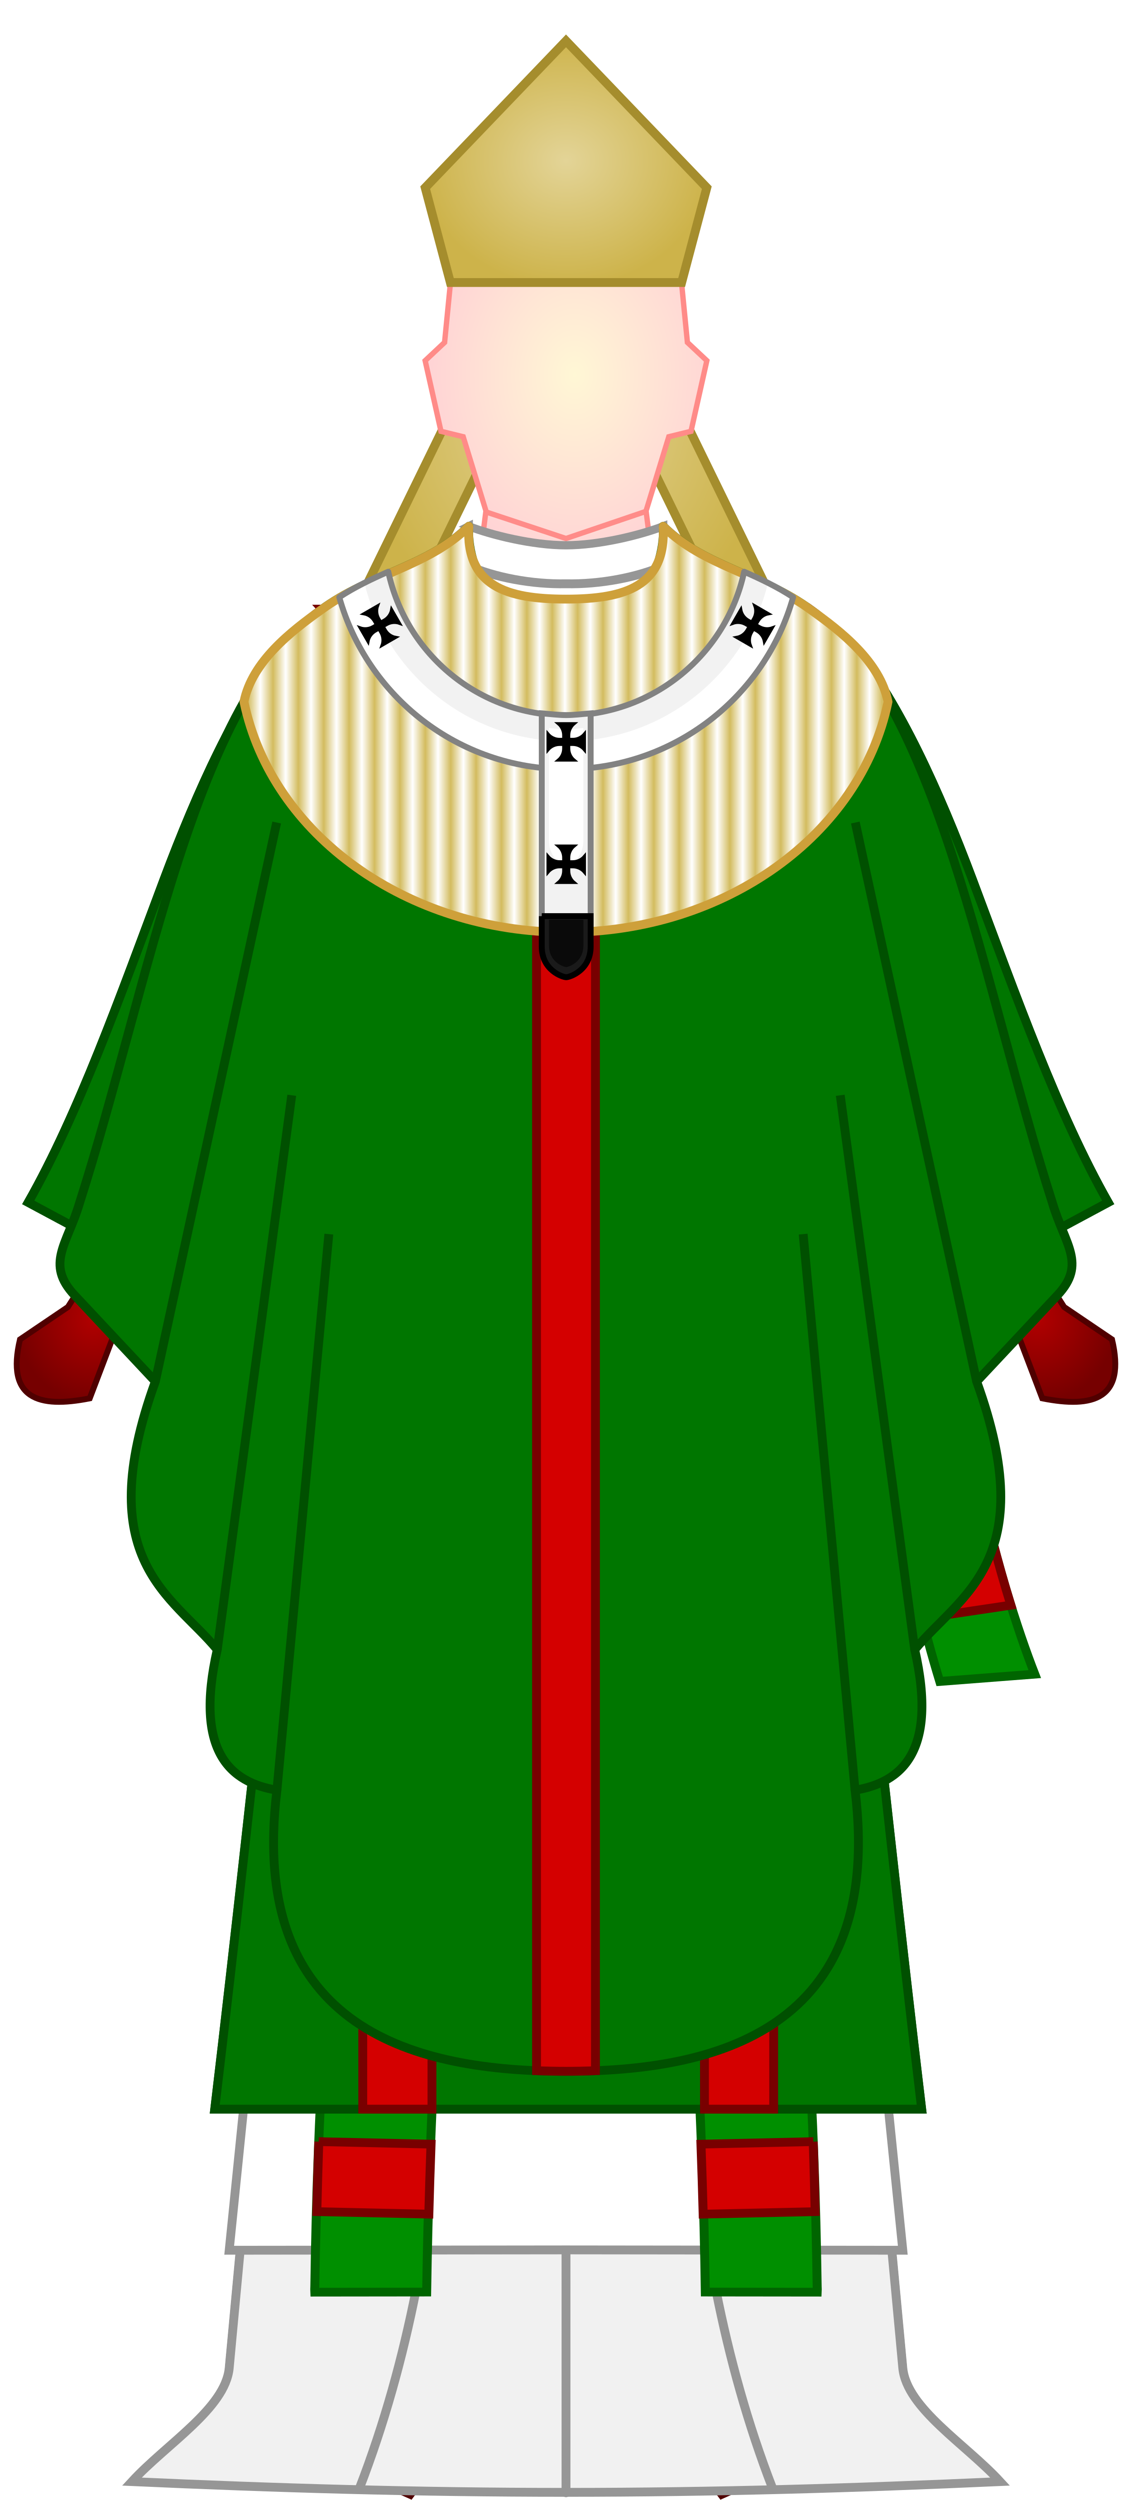 <?xml version="1.0" encoding="UTF-8" standalone="no"?>
<!-- Created with Inkscape (http://www.inkscape.org/) -->

<svg
   xmlns:dc="http://purl.org/dc/elements/1.1/"
   xmlns:cc="http://creativecommons.org/ns#"
   xmlns:rdf="http://www.w3.org/1999/02/22-rdf-syntax-ns#"
   xmlns:svg="http://www.w3.org/2000/svg"
   xmlns="http://www.w3.org/2000/svg"
   xmlns:xlink="http://www.w3.org/1999/xlink"
   xmlns:sodipodi="http://sodipodi.sourceforge.net/DTD/sodipodi-0.dtd"
   xmlns:inkscape="http://www.inkscape.org/namespaces/inkscape"
   version="1.0"
   width="384.156"
   height="848"
   id="svg2"
   inkscape:version="0.91 r13725"
   sodipodi:docname="pope.svg"
   inkscape:export-filename="/home/ltom/Bureaublad/pope.png"
   inkscape:export-xdpi="57"
   inkscape:export-ydpi="57">
  <sodipodi:namedview
     pagecolor="#ffffff"
     bordercolor="#666666"
     borderopacity="1"
     objecttolerance="10"
     gridtolerance="10"
     guidetolerance="10"
     inkscape:pageopacity="0"
     inkscape:pageshadow="2"
     inkscape:window-width="1920"
     inkscape:window-height="1031"
     id="namedview62"
     showgrid="false"
     inkscape:zoom="0.5"
     inkscape:cx="-421.05015"
     inkscape:cy="426.32475"
     inkscape:window-x="0"
     inkscape:window-y="0"
     inkscape:window-maximized="1"
     inkscape:current-layer="svg2"
     showguides="true"
     inkscape:guide-bbox="true"
     inkscape:object-nodes="true"
     inkscape:snap-intersection-paths="false"
     inkscape:snap-global="false"
     inkscape:snap-smooth-nodes="true">
    <sodipodi:guide
       position="192.078,1940"
       orientation="1,0"
       id="guide4156" />
    <sodipodi:guide
       position="-9.75,0"
       orientation="0,1"
       id="guide5661" />
  </sodipodi:namedview>
  <defs
     id="defs4">
    <pattern
       inkscape:collect="always"
       xlink:href="#Strips1_1"
       id="pattern5678"
       patternTransform="scale(4.308,4.308)" />
    <pattern
       inkscape:stockid="Stripes 1:1"
       id="Strips1_1"
       patternTransform="translate(0,0) scale(10,10)"
       height="1"
       width="2"
       patternUnits="userSpaceOnUse"
       inkscape:collect="always">
      <rect
         id="rect4963"
         height="2"
         width="1"
         y="-0.5"
         x="0"
         style="fill:#ffffff;stroke:none" />
    </pattern>
    <linearGradient
       id="linearGradient4231">
      <stop
         id="stop4233"
         style="stop-color:#b10000;stop-opacity:1"
         offset="0" />
      <stop
         id="stop4235"
         style="stop-color:#760000;stop-opacity:1"
         offset="1" />
    </linearGradient>
    <linearGradient
       inkscape:collect="always"
       id="linearGradient5679">
      <stop
         style="stop-color:#e3d497;stop-opacity:1"
         offset="0"
         id="stop5681" />
      <stop
         style="stop-color:#cdb34a;stop-opacity:1"
         offset="1"
         id="stop5683" />
    </linearGradient>
    <linearGradient
       id="linearGradient3351-9">
      <stop
         id="stop3353-4"
         style="stop-color:#fff7d5;stop-opacity:1"
         offset="0" />
      <stop
         id="stop3355-8"
         style="stop-color:#ffd2d5;stop-opacity:1"
         offset="1" />
    </linearGradient>
    <radialGradient
       inkscape:collect="always"
       xlink:href="#linearGradient4231"
       id="radialGradient4197"
       gradientUnits="userSpaceOnUse"
       gradientTransform="matrix(0.907,0,0,2.343,-205.901,-1356.957)"
       cx="376.25"
       cy="915.362"
       fx="376.25"
       fy="915.362"
       r="25.667" />
    <radialGradient
       inkscape:collect="always"
       xlink:href="#linearGradient3351-9"
       id="radialGradient4199"
       gradientUnits="userSpaceOnUse"
       gradientTransform="matrix(-0.901,5.5068255e-8,7.236751e-8,1.161,596.998,-68.701)"
       cx="446.153"
       cy="168.723"
       fx="446.153"
       fy="168.723"
       r="57.086" />
    <radialGradient
       inkscape:collect="always"
       xlink:href="#linearGradient4231"
       id="radialGradient4201"
       gradientUnits="userSpaceOnUse"
       gradientTransform="matrix(-0.907,0,0,2.343,590.057,-1356.957)"
       cx="376.25"
       cy="915.362"
       fx="376.25"
       fy="915.362"
       r="25.667" />
    <radialGradient
       inkscape:collect="always"
       xlink:href="#linearGradient4231"
       id="radialGradient4203"
       gradientUnits="userSpaceOnUse"
       gradientTransform="matrix(0.907,0,0,0.977,-213.619,-65.925)"
       cx="270.673"
       cy="525.281"
       fx="270.673"
       fy="525.281"
       r="29.327" />
    <radialGradient
       inkscape:collect="always"
       xlink:href="#linearGradient4231"
       id="radialGradient4205"
       gradientUnits="userSpaceOnUse"
       gradientTransform="matrix(-0.907,0,0,0.977,597.776,-65.925)"
       cx="270.673"
       cy="525.281"
       fx="270.673"
       fy="525.281"
       r="29.327" />
    <radialGradient
       inkscape:collect="always"
       xlink:href="#linearGradient5679"
       id="radialGradient5685"
       cx="192.078"
       cy="54.51"
       fx="192.078"
       fy="54.51"
       r="49.48"
       gradientTransform="matrix(1,0,0,0.866,0,7.295)"
       gradientUnits="userSpaceOnUse" />
    <radialGradient
       inkscape:collect="always"
       xlink:href="#linearGradient5679"
       id="radialGradient5708"
       cx="192.078"
       cy="138.135"
       fx="192.078"
       fy="138.135"
       r="69.595"
       gradientTransform="matrix(1,0,0,1.175,0,-24.176)"
       gradientUnits="userSpaceOnUse" />
    <radialGradient
       inkscape:collect="always"
       xlink:href="#linearGradient5679"
       id="radialGradient5813"
       cx="163.482"
       cy="-94.658"
       fx="163.482"
       fy="-94.658"
       r="10.156"
       gradientTransform="matrix(1,0,0,1.436,0,41.231)"
       gradientUnits="userSpaceOnUse" />
    <radialGradient
       inkscape:collect="always"
       xlink:href="#linearGradient5679"
       id="radialGradient5815"
       gradientUnits="userSpaceOnUse"
       gradientTransform="matrix(1,0,0,1.436,0,41.553)"
       cx="163.482"
       cy="-94.658"
       fx="163.482"
       fy="-94.658"
       r="10.156" />
  </defs>
  <path
     style="fill:url(#radialGradient4197);fill-opacity:1;fill-rule:evenodd;stroke:#500000;stroke-width:1.805px;stroke-linecap:butt;stroke-linejoin:miter;stroke-opacity:1"
     id="path4169"
     d="m 157.628,729.207 -1.749,95.622 -16.494,22.022 -20.399,-9.085 -6.09,-16.895 12.495,-40.084 0.25,-52.406"
     inkscape:connector-curvature="0"
     inkscape:export-filename="/home/ltom/Bureaublad/test.png"
     inkscape:export-xdpi="57.148052"
     inkscape:export-ydpi="57.148052" />
  <path
     id="path4269-5"
     d="m 134.235,217.161 c -0.101,-0.136 -0.203,-0.266 -0.303,-0.404 -3.55,-4.715 -6.823,-10.631 -9.868,-17.535 l 62.616,-128.258 5.398,-11.283 5.398,11.283 62.616,128.258 c -3.045,6.904 -6.318,12.819 -9.868,17.535 -0.101,0.138 -0.202,0.267 -0.303,0.404 l -54.321,-111.265 -3.522,-7.225 -3.522,7.225 -54.321,111.265 z"
     style="opacity:1;fill:url(#radialGradient5708);fill-rule:evenodd;stroke:#a58d2d;stroke-width:3;stroke-linecap:butt;stroke-linejoin:miter;stroke-miterlimit:4;stroke-dasharray:none;stroke-opacity:1;fill-opacity:1"
     inkscape:connector-curvature="0" />
  <path
     style="fill:url(#radialGradient4199);fill-opacity:1;fill-rule:evenodd;stroke:#ff8b88;stroke-width:1.82px;stroke-linecap:butt;stroke-linejoin:miter;stroke-opacity:1"
     id="path4171"
     d="m 177.031,62.843 -22.781,19.031 -3.375,34.281 -6.594,6.188 5.375,23.969 7.531,1.844 7.719,25.156 -2.438,19.219 29.594,0.656 29.625,-0.656 -2.438,-19.219 7.719,-25.156 7.531,-1.844 5.375,-23.969 -6.594,-6.188 -3.375,-34.281 -22.781,-19.031 -15.062,0.094 -15.031,-0.094 z"
     inkscape:connector-curvature="0"
     inkscape:export-filename="/home/ltom/Bureaublad/test.png"
     inkscape:export-xdpi="57.148052"
     inkscape:export-ydpi="57.148052" />
  <path
     style="fill:url(#radialGradient4201);fill-opacity:1;fill-rule:evenodd;stroke:#500000;stroke-width:1.805px;stroke-linecap:butt;stroke-linejoin:miter;stroke-opacity:1"
     id="path4173"
     d="m 226.528,729.207 1.749,95.622 16.494,22.022 20.399,-9.085 6.09,-16.895 -12.495,-40.084 -0.25,-52.406"
     inkscape:connector-curvature="0"
     inkscape:export-filename="/home/ltom/Bureaublad/test.png"
     inkscape:export-xdpi="57.148052"
     inkscape:export-ydpi="57.148052" />
  <path
     style="fill:#191919;fill-opacity:1;fill-rule:evenodd;stroke:#000000;stroke-width:2.819;stroke-linecap:butt;stroke-linejoin:miter;stroke-miterlimit:4;stroke-dasharray:none;stroke-opacity:1"
     id="path4175"
     d="m 122.781,319.906 -45,483.438 114.281,-0.125 114.312,0.125 -45,-483.438 -69.312,0.844 -69.281,-0.844 z"
     inkscape:connector-curvature="0"
     inkscape:export-filename="/home/ltom/Bureaublad/test.png"
     inkscape:export-xdpi="57.148052"
     inkscape:export-ydpi="57.148052" />
  <path
     style="fill:url(#radialGradient4203);fill-opacity:1;fill-rule:evenodd;stroke:#500000;stroke-width:2;stroke-linecap:butt;stroke-linejoin:miter;stroke-miterlimit:4;stroke-dasharray:none;stroke-opacity:1"
     id="path4177"
     d="M 38.455,419.128 23.041,443.369 6.784,454.373 c -4.769,20.158 6.306,23.421 23.666,19.982 L 39.916,449.49 57.95,429.902 38.455,419.128 Z"
     inkscape:connector-curvature="0"
     inkscape:export-filename="/home/ltom/Bureaublad/test.png"
     inkscape:export-xdpi="57.148052"
     inkscape:export-ydpi="57.148052" />
  <path
     style="fill:url(#radialGradient4205);fill-opacity:1;fill-rule:evenodd;stroke:#500000;stroke-width:2;stroke-linecap:butt;stroke-linejoin:miter;stroke-miterlimit:4;stroke-dasharray:none;stroke-opacity:1"
     id="path4179"
     d="m 345.701,419.128 15.415,24.24 16.257,11.005 c 4.769,20.158 -6.306,23.421 -23.666,19.982 l -9.466,-24.866 -18.034,-19.588 19.495,-10.773 z"
     inkscape:connector-curvature="0"
     inkscape:export-filename="/home/ltom/Bureaublad/test.png"
     inkscape:export-xdpi="57.148052"
     inkscape:export-ydpi="57.148052" />
  <g
     id="falda">
    <path
       id="path4256"
       d="m 158.75,191.844 c -27.017,8.223 -55.302,13.375 -72.094,39.875 L 22.875,430.562 54.518,462.369 C 54.654,458.308 55.745,454.094 58,450.188 76.746,413.992 108.25,324.641 121.953,328.809 L 77.781,803.344 c -1.379,13.693 -21.305,25.715 -33.029,38.477 48.713,2.2 96.99,3.648 147.326,3.648 50.336,0 98.613,-1.449 147.326,-3.648 -11.724,-12.762 -31.65,-24.784 -33.029,-38.477 L 262.203,328.809 c 13.703,-4.167 45.207,85.184 63.953,121.379 2.255,3.906 3.346,8.121 3.482,12.182 L 361.281,430.562 297.5,231.719 c -16.792,-26.5 -45.076,-31.652 -72.094,-39.875 -9.184,4.065 -21.84,6.419 -33.328,6.188 -11.488,0.232 -24.144,-2.123 -33.328,-6.188 z"
       style="fill:#f1f1f1;fill-opacity:1;fill-rule:evenodd;stroke:#969696;stroke-width:3;stroke-linecap:butt;stroke-linejoin:miter;stroke-miterlimit:4;stroke-dasharray:none;stroke-opacity:1"
       inkscape:connector-curvature="0" />
    <path
       sodipodi:nodetypes="cc"
       inkscape:connector-curvature="0"
       id="path4258"
       d="M 121.976,844.111 C 155.855,756.527 153.029,660.572 155.21,568.693"
       style="fill:none;fill-rule:evenodd;stroke:#969696;stroke-width:3;stroke-linecap:round;stroke-linejoin:miter;stroke-miterlimit:4;stroke-dasharray:none;stroke-opacity:1" />
    <path
       style="fill:none;fill-rule:evenodd;stroke:#969696;stroke-width:3;stroke-linecap:round;stroke-linejoin:miter;stroke-miterlimit:4;stroke-dasharray:none;stroke-opacity:1"
       d="M 262.18,844.111 C 228.301,756.527 231.127,660.572 228.946,568.693"
       id="path4267"
       inkscape:connector-curvature="0"
       sodipodi:nodetypes="cc" />
    <path
       inkscape:connector-curvature="0"
       id="path4270"
       d="m 192.078,845.614 0,-264.193"
       style="fill:#969696;fill-opacity:1;fill-rule:evenodd;stroke:#969696;stroke-width:3;stroke-linecap:round;stroke-linejoin:miter;stroke-miterlimit:4;stroke-dasharray:none;stroke-opacity:1" />
  </g>
  <g
     id="g4296">
    <path
       inkscape:export-ydpi="57.148052"
       inkscape:export-xdpi="57.148052"
       inkscape:export-filename="/home/ltom/Bureaublad/test.png"
       style="color:#000000;font-style:normal;font-variant:normal;font-weight:normal;font-stretch:normal;font-size:medium;line-height:normal;font-family:sans-serif;text-indent:0;text-align:start;text-decoration:none;text-decoration-line:none;text-decoration-style:solid;text-decoration-color:#000000;letter-spacing:normal;word-spacing:normal;text-transform:none;direction:ltr;block-progression:tb;writing-mode:lr-tb;baseline-shift:baseline;text-anchor:start;white-space:normal;clip-rule:nonzero;display:inline;overflow:visible;visibility:visible;opacity:1;isolation:auto;mix-blend-mode:normal;color-interpolation:sRGB;color-interpolation-filters:linearRGB;solid-color:#000000;solid-opacity:1;fill:#008f00;fill-opacity:1;fill-rule:evenodd;stroke:#006500;stroke-width:3;stroke-linecap:round;stroke-linejoin:miter;stroke-miterlimit:4;stroke-dasharray:none;stroke-dashoffset:0;stroke-opacity:1;color-rendering:auto;image-rendering:auto;shape-rendering:auto;text-rendering:auto;enable-background:accumulate"
       d="m 324.47,385.48 c -8.224,77.447 15.679,154.196 26.691,182.422 l -32.259,2.486 C 297.482,500.164 292.773,419.862 300.79,355.133 Z"
       id="path4227"
       inkscape:connector-curvature="0"
       sodipodi:nodetypes="ccccc" />
    <path
       inkscape:connector-curvature="0"
       id="rect4198-3"
       d="m 336.539,521.466 -28.805,4.297 c 1.564,7.809 3.305,15.563 5.234,23.232 l 30.086,-4.486 c -2.144,-6.881 -4.362,-14.612 -6.516,-23.043 z"
       style="opacity:1;fill:#d40000;fill-opacity:1;stroke:#780000;stroke-width:3;stroke-linecap:round;stroke-linejoin:miter;stroke-miterlimit:4;stroke-dasharray:none;stroke-opacity:1" />
  </g>
  <path
     style="fill:#191919;fill-opacity:1;fill-rule:evenodd;stroke:#000000;stroke-width:2.707;stroke-linecap:butt;stroke-linejoin:miter;stroke-miterlimit:4;stroke-dasharray:none;stroke-opacity:1"
     id="path4181"
     d="m 260.781,329.624 c 12.82,-11.551 45.949,83.054 65.375,120.562 l 35.125,-19.625 L 297.5,231.718 c -16.792,-26.5 -45.076,-31.652 -72.094,-39.875 -9.184,4.065 -21.855,6.419 -33.344,6.187 -11.488,0.232 -24.128,-2.123 -33.312,-6.187 -27.017,8.223 -55.302,13.374 -72.094,39.875 l -63.781,198.844 35.125,19.625 C 77.426,412.679 110.555,318.074 123.375,329.624"
     inkscape:connector-curvature="0"
     inkscape:export-filename="/home/ltom/Bureaublad/test.png"
     inkscape:export-xdpi="57.148052"
     inkscape:export-ydpi="57.148052" />
  <path
     style="fill:none;stroke:#ff8c89;stroke-width:1.805px;stroke-linecap:butt;stroke-linejoin:miter;stroke-opacity:1"
     id="path4183"
     d="m 164.894,173.652 27.184,9.023 27.1,-9.2"
     inkscape:connector-curvature="0"
     inkscape:export-filename="/home/ltom/Bureaublad/test.png"
     inkscape:export-xdpi="57.148052"
     inkscape:export-ydpi="57.148052" />
  <path
     id="path4193"
     d="m 159.094,178.533 0,13.096 c -3.813,0.879 -7.47,2.385 -10.9,4.809 -2.486,1.756 -2.172,10.518 -4.238,13.498 -12.169,17.55 17.857,49.198 -21.689,118.984 0.384,0.161 0.755,0.386 1.109,0.705 l 11.104,0 L 311.268,274.642 297.5,231.718 c -16.792,-26.5 -45.076,-31.652 -72.094,-39.875 -0.112,0.049 -0.231,0.096 -0.344,0.145 l 0,-13.455 c -7.811,3.018 -21.734,6.438 -33,6.438 -11.266,0 -25.158,-3.42 -32.969,-6.438 z"
     style="fill:#ffffff;fill-opacity:1;stroke:#969696;stroke-width:2.8;stroke-linecap:butt;stroke-linejoin:miter;stroke-miterlimit:4;stroke-dasharray:none;stroke-opacity:1"
     inkscape:connector-curvature="0"
     inkscape:export-filename="/home/ltom/Bureaublad/test.png"
     inkscape:export-xdpi="57.148052"
     inkscape:export-ydpi="57.148052" />
  <path
     sodipodi:nodetypes="cccccccc"
     inkscape:connector-curvature="0"
     style="fill:#ffffff;fill-rule:evenodd;stroke:#969696;stroke-width:2.8;stroke-linecap:butt;stroke-linejoin:miter;stroke-miterlimit:4;stroke-dasharray:none;stroke-opacity:1"
     d="m 158.75,191.843 c 1.278,0.566 2.629,1.095 4.029,1.592 49.732,23.195 74.027,79.859 99.111,135.484 -0.384,0.161 -0.755,0.386 -1.109,0.705 l -11.104,0 -176.789,-54.982 13.768,-42.924 c 16.792,-26.5 45.076,-31.652 72.094,-39.875 z"
     id="path4195"
     inkscape:export-filename="/home/ltom/Bureaublad/test.png"
     inkscape:export-xdpi="57.148052"
     inkscape:export-ydpi="57.148052" />
  <path
     style="fill:#ffffff;fill-opacity:1;fill-rule:evenodd;stroke:#969696;stroke-width:3;stroke-linecap:butt;stroke-linejoin:miter;stroke-miterlimit:4;stroke-dasharray:none;stroke-opacity:1"
     d="m 158.75,191.843 c -27.017,8.223 -55.302,13.375 -72.094,39.875 L 22.875,430.562 58,450.187 c 18.746,-36.195 50.25,-125.546 63.953,-121.379 l -44.172,434.535 114.281,-0.125 114.312,0.125 -44.172,-434.535 c 13.703,-4.167 45.207,85.184 63.953,121.379 l 35.125,-19.625 L 297.5,231.718 c -16.792,-26.5 -45.076,-31.652 -72.094,-39.875 -9.184,4.065 -21.855,6.419 -33.344,6.188 -11.488,0.232 -24.128,-2.123 -33.312,-6.188 z"
     id="path3464"
     inkscape:connector-curvature="0"
     inkscape:export-filename="/home/ltom/Bureaublad/test.png"
     inkscape:export-xdpi="57.148052"
     inkscape:export-ydpi="57.148052"
     sodipodi:nodetypes="ccccccccccccccc" />
  <g
     transform="matrix(-0.791,0.111,0.121,0.726,450.907,117.754)"
     id="subcinctorium"
     style="stroke-width:3.914;stroke-miterlimit:4;stroke-dasharray:none">
    <path
       inkscape:export-ydpi="57.148052"
       inkscape:export-xdpi="57.148052"
       inkscape:export-filename="/home/ltom/Bureaublad/test.png"
       style="color:#000000;font-style:normal;font-variant:normal;font-weight:normal;font-stretch:normal;font-size:medium;line-height:normal;font-family:sans-serif;text-indent:0;text-align:start;text-decoration:none;text-decoration-line:none;text-decoration-style:solid;text-decoration-color:#000000;letter-spacing:normal;word-spacing:normal;text-transform:none;direction:ltr;block-progression:tb;writing-mode:lr-tb;baseline-shift:baseline;text-anchor:start;white-space:normal;clip-rule:nonzero;display:inline;overflow:visible;visibility:visible;opacity:1;isolation:auto;mix-blend-mode:normal;color-interpolation:sRGB;color-interpolation-filters:linearRGB;solid-color:#000000;solid-opacity:1;fill:#008f00;fill-opacity:1;fill-rule:evenodd;stroke:#006500;stroke-width:3.914;stroke-linecap:round;stroke-linejoin:miter;stroke-miterlimit:4;stroke-dasharray:none;stroke-dashoffset:0;stroke-opacity:1;color-rendering:auto;image-rendering:auto;shape-rendering:auto;text-rendering:auto;enable-background:accumulate"
       d="m 324.47,385.48 c -8.224,77.447 15.679,154.196 26.691,182.422 l -32.259,2.486 C 300.658,510.578 294.537,443.458 298.076,384.875 c 10.719,-1.398 16.211,0.729 26.393,0.605 z"
       id="path4227-6"
       inkscape:connector-curvature="0"
       sodipodi:nodetypes="ccccc" />
    <path
       inkscape:connector-curvature="0"
       id="rect4198-3-2"
       d="m 336.539,521.466 -28.805,4.297 c 1.564,7.809 3.305,15.563 5.234,23.232 l 30.086,-4.486 c -2.144,-6.881 -4.362,-14.612 -6.516,-23.043 z"
       style="opacity:1;fill:#d40000;fill-opacity:1;stroke:#780000;stroke-width:3.914;stroke-linecap:round;stroke-linejoin:miter;stroke-miterlimit:4;stroke-dasharray:none;stroke-opacity:1" />
  </g>
  <g
     id="cross">
    <path
       id="path5717"
       d="m 143.975,196.17 c -1.619,0.473 -3.233,0.953 -4.842,1.441 4.802,10.77 12.142,22.138 20.588,31.383 9.843,10.774 21.163,18.875 32.357,18.875 11.194,0 22.514,-8.101 32.357,-18.875 8.446,-9.245 15.786,-20.613 20.588,-31.383 -1.609,-0.488 -3.223,-0.968 -4.842,-1.441 -4.576,10.049 -11.557,20.826 -19.438,29.451 -9.367,10.253 -20.006,17.248 -28.666,17.248 -8.66,0 -19.299,-6.995 -28.666,-17.248 -7.88,-8.625 -14.861,-19.402 -19.438,-29.451 z"
       style="color:#000000;font-style:normal;font-variant:normal;font-weight:normal;font-stretch:normal;font-size:medium;line-height:normal;font-family:sans-serif;text-indent:0;text-align:start;text-decoration:none;text-decoration-line:none;text-decoration-style:solid;text-decoration-color:#000000;letter-spacing:normal;word-spacing:normal;text-transform:none;direction:ltr;block-progression:tb;writing-mode:lr-tb;baseline-shift:baseline;text-anchor:start;white-space:normal;clip-rule:nonzero;display:inline;overflow:visible;visibility:visible;opacity:1;isolation:auto;mix-blend-mode:normal;color-interpolation:sRGB;color-interpolation-filters:linearRGB;solid-color:#000000;solid-opacity:1;fill:#ebc83e;fill-opacity:1;fill-rule:evenodd;stroke:none;stroke-width:2;stroke-linecap:butt;stroke-linejoin:miter;stroke-miterlimit:4;stroke-dasharray:none;stroke-dashoffset:0;stroke-opacity:1;color-rendering:auto;image-rendering:auto;shape-rendering:auto;text-rendering:auto;enable-background:accumulate"
       inkscape:connector-curvature="0" />
    <path
       sodipodi:nodetypes="cccccccccccscccccccsccsccccccccccccccccccccccccccscccccccsccsccccccccccccccc"
       d="m 245.014,197.635 c -2.239,0.96 -4.513,1.848 -6.803,2.617 0.664,-1.303 1.292,-2.599 1.881,-3.885 -0.065,-1.196 5.092,0.848 4.922,1.268 z m -1.627,3.473 c -0.677,1.38 -1.395,2.764 -2.146,4.148 -2.377,0.921 -4.782,1.74 -7.18,2.432 0.776,-1.279 1.528,-2.563 2.242,-3.848 2.38,-0.795 4.752,-1.721 7.084,-2.732 z m -4.402,8.129 c -0.825,1.392 -1.681,2.777 -2.57,4.15 -1.448,0.497 -2.898,0.962 -4.346,1.371 -1.078,0.305 -2.153,0.579 -3.225,0.832 0.894,-1.245 1.761,-2.51 2.605,-3.785 2.508,-0.716 5.037,-1.584 7.535,-2.568 z m -5.15,7.971 c -0.958,1.368 -1.944,2.717 -2.955,4.043 -2.625,0.726 -5.235,1.304 -7.785,1.693 1.002,-1.177 1.986,-2.381 2.949,-3.615 1.469,-0.307 2.957,-0.666 4.457,-1.09 1.108,-0.313 2.221,-0.662 3.334,-1.031 z m -7.031,9.098 c -0.78,0.912 -1.567,1.813 -2.367,2.689 -0.35,0.383 -0.707,0.756 -1.061,1.133 -2.732,0.501 -5.404,0.798 -7.961,0.846 1.13,-1.035 2.249,-2.128 3.355,-3.264 2.576,-0.251 5.277,-0.725 8.033,-1.404 z m -7.174,7.596 c -1.255,1.195 -2.528,2.336 -3.816,3.416 -2.72,0.128 -5.315,-0.021 -7.727,-0.488 1.183,-0.806 2.369,-1.682 3.551,-2.623 2.475,0.178 5.167,0.065 7.992,-0.305 z m -16.57,5.916 c 1.919,0.468 3.92,0.858 5.982,1.158 0.557,0.081 1.118,0.153 1.682,0.223 -1.317,0.896 -2.645,1.72 -3.982,2.457 -2.85,-0.486 -5.601,-1.125 -8.186,-1.936 1.476,-0.489 2.982,-1.128 4.504,-1.902 z m -63.916,-42.182 c 2.239,0.96 4.513,1.848 6.803,2.617 -0.664,-1.303 -1.447,-2.964 -2.036,-4.249 -0.167,0.037 -4.943,1.116 -4.767,1.632 z m 1.627,3.473 c 0.677,1.38 1.395,2.764 2.146,4.148 2.377,0.921 4.782,1.74 7.18,2.432 -0.776,-1.279 -1.528,-2.563 -2.242,-3.848 -2.38,-0.795 -4.752,-1.721 -7.084,-2.732 z m 4.402,8.129 c 0.825,1.392 1.681,2.777 2.57,4.15 1.448,0.497 2.898,0.962 4.346,1.371 1.078,0.305 2.153,0.579 3.225,0.832 -0.894,-1.245 -1.761,-2.51 -2.605,-3.785 -2.508,-0.716 -5.037,-1.584 -7.535,-2.568 z m 5.15,7.971 c 0.958,1.368 1.944,2.717 2.955,4.043 2.625,0.726 5.235,1.304 7.785,1.693 -1.002,-1.177 -1.986,-2.381 -2.949,-3.615 -1.469,-0.307 -2.957,-0.666 -4.457,-1.09 -1.108,-0.313 -2.221,-0.662 -3.334,-1.031 z m 7.031,9.098 c 0.78,0.912 1.567,1.813 2.367,2.689 0.35,0.383 0.707,0.756 1.061,1.133 2.732,0.501 5.404,0.798 7.961,0.846 -1.13,-1.035 -2.249,-2.128 -3.355,-3.264 -2.576,-0.251 -5.277,-0.725 -8.033,-1.404 z m 7.174,7.596 c 1.255,1.195 2.528,2.336 3.816,3.416 2.72,0.128 5.315,-0.021 7.727,-0.488 -1.183,-0.806 -2.369,-1.682 -3.551,-2.623 -2.475,0.178 -5.167,0.065 -7.992,-0.305 z m 16.57,5.916 c -1.919,0.468 -3.92,0.858 -5.982,1.158 -0.557,0.081 -1.118,0.153 -1.682,0.223 1.317,0.896 2.645,1.72 3.982,2.457 2.85,-0.486 5.601,-1.125 8.186,-1.936 -1.476,-0.489 -2.982,-1.128 -4.504,-1.902 z"
       style="color:#000000;font-style:normal;font-variant:normal;font-weight:normal;font-stretch:normal;font-size:medium;line-height:normal;font-family:sans-serif;text-indent:0;text-align:start;text-decoration:none;text-decoration-line:none;text-decoration-style:solid;text-decoration-color:#000000;letter-spacing:normal;word-spacing:normal;text-transform:none;direction:ltr;block-progression:tb;writing-mode:lr-tb;baseline-shift:baseline;text-anchor:start;white-space:normal;clip-rule:nonzero;display:inline;overflow:visible;visibility:visible;opacity:1;isolation:auto;mix-blend-mode:normal;color-interpolation:sRGB;color-interpolation-filters:linearRGB;solid-color:#000000;solid-opacity:1;fill:#00d400;fill-opacity:1;fill-rule:evenodd;stroke:none;stroke-width:2;stroke-linecap:butt;stroke-linejoin:miter;stroke-miterlimit:4;stroke-dasharray:none;stroke-dashoffset:0;stroke-opacity:1;color-rendering:auto;image-rendering:auto;shape-rendering:auto;text-rendering:auto;enable-background:accumulate"
       id="path5800"
       inkscape:connector-curvature="0" />
    <path
       id="path5824"
       d="m 143.975,196.17 c -1.619,0.473 -3.233,0.953 -4.842,1.441 4.802,10.77 12.142,22.138 20.588,31.383 9.843,10.774 21.163,18.875 32.357,18.875 11.194,0 22.514,-8.101 32.357,-18.875 8.446,-9.245 15.786,-20.613 20.588,-31.383 -1.609,-0.488 -3.223,-0.968 -4.842,-1.441 -4.576,10.049 -11.557,20.826 -19.438,29.451 -9.367,10.253 -20.006,17.248 -28.666,17.248 -8.66,0 -19.299,-6.995 -28.666,-17.248 -7.88,-8.625 -14.861,-19.402 -19.438,-29.451 z"
       style="fill:none;fill-opacity:1;fill-rule:evenodd;stroke:#a58d2d;stroke-width:2;stroke-linecap:butt;stroke-linejoin:miter;stroke-miterlimit:4;stroke-dasharray:none;stroke-opacity:1"
       inkscape:connector-curvature="0" />
    <g
       transform="matrix(1.921,0,0,1.921,-122.046,451.896)"
       id="text5710"
       style="font-style:normal;font-weight:normal;font-size:40px;line-height:125%;font-family:sans-serif;letter-spacing:0px;word-spacing:0px;fill:url(#radialGradient5813);fill-opacity:1;stroke:#a58d2d;stroke-width:1px;stroke-linecap:butt;stroke-linejoin:miter;stroke-opacity:1">
      <path
         style="fill:url(#radialGradient5815);fill-opacity:1;stroke:#a58d2d;stroke-opacity:1"
         inkscape:connector-curvature="0"
         id="path5715"
         d="m 165.826,-101.103 7.812,0 0,4.688 -7.812,0 0,16.66 -4.688,0 0,-16.66 -7.812,0 0,-4.688 7.812,0 0,-7.812 4.688,0 0,7.812 z" />
    </g>
  </g>
  <g
     id="g4191"
     transform="matrix(1,0,0,0.972,-0.053,30.381)">
    <path
       inkscape:export-ydpi="57.148052"
       inkscape:export-xdpi="57.148052"
       inkscape:export-filename="/home/ltom/Bureaublad/test.png"
       style="color:#000000;font-style:normal;font-variant:normal;font-weight:normal;font-stretch:normal;font-size:medium;line-height:normal;font-family:sans-serif;text-indent:0;text-align:start;text-decoration:none;text-decoration-line:none;text-decoration-style:solid;text-decoration-color:#000000;letter-spacing:normal;word-spacing:normal;text-transform:none;direction:ltr;block-progression:tb;writing-mode:lr-tb;baseline-shift:baseline;text-anchor:start;white-space:normal;clip-rule:nonzero;display:inline;overflow:visible;visibility:visible;opacity:1;isolation:auto;mix-blend-mode:normal;color-interpolation:sRGB;color-interpolation-filters:linearRGB;solid-color:#000000;solid-opacity:1;fill:#008f00;fill-opacity:1;fill-rule:evenodd;stroke:#006500;stroke-width:3.043;stroke-linecap:round;stroke-linejoin:miter;stroke-miterlimit:4;stroke-dasharray:none;stroke-dashoffset:0;stroke-opacity:1;color-rendering:auto;image-rendering:auto;shape-rendering:auto;text-rendering:auto;enable-background:accumulate"
       d="m 165.849,419.706 c -7.328,119.335 -19.283,228.082 -21.006,348.958 l -37.957,0.042 c -0.034,-0.684 -0.03,-1.369 0.012,-2.052 1.584,-120.333 15.019,-231.339 21.414,-355.922 4.012,-78.161 -4.434,-164.44 -13.185,-229.549 9.735,-5.223 23.489,-10.49 33.849,-11.952 11.69,78.55 22.209,163.578 16.873,250.474 z"
       id="path4225"
       inkscape:connector-curvature="0"
       sodipodi:nodetypes="scccsccs" />
    <path
       style="opacity:1;fill:#d40000;fill-opacity:1;stroke:#780000;stroke-width:3.043;stroke-linecap:round;stroke-linejoin:miter;stroke-miterlimit:4;stroke-dasharray:none;stroke-opacity:1"
       d="m 108.232,716.172 c -0.253,8.151 -0.483,16.296 -0.666,24.427 l 38.01,0.869 c 0.207,-8.149 0.463,-16.288 0.748,-24.424 l -38.092,-0.872 z"
       id="rect4198"
       inkscape:connector-curvature="0" />
  </g>
  <use
     x="0"
     y="0"
     xlink:href="#g4191"
     id="use4194"
     transform="matrix(-1,0,0,1,384.156,2.2156392e-8)"
     width="100%"
     height="100%" />
  <path
     style="color:#000000;font-style:normal;font-variant:normal;font-weight:normal;font-stretch:normal;font-size:medium;line-height:normal;font-family:Sans;-inkscape-font-specification:Sans;text-indent:0;text-align:start;text-decoration:none;text-decoration-line:none;letter-spacing:normal;word-spacing:normal;text-transform:none;direction:ltr;block-progression:tb;writing-mode:lr-tb;baseline-shift:baseline;text-anchor:start;display:inline;overflow:visible;visibility:visible;fill:#65a200;fill-opacity:1;stroke:#006500;stroke-width:2.029;stroke-miterlimit:4;stroke-dasharray:none;stroke-opacity:1;marker:none;enable-background:accumulate"
     id="path4185"
     d="m 111.048,426.533 -0.708,3.938 c 23.26,4.1 52.616,8.156 81.722,8.156 29.106,0 58.462,-4.056 81.722,-8.156 l -0.708,-3.938 c -23.129,4.077 -52.303,8.094 -81.014,8.094 -28.711,0 -57.885,-4.017 -81.014,-8.094 z"
     inkscape:connector-curvature="0"
     inkscape:export-filename="/home/ltom/Bureaublad/test.png"
     inkscape:export-xdpi="57.148052"
     inkscape:export-ydpi="57.148052" />
  <path
     style="color:#000000;font-style:normal;font-variant:normal;font-weight:normal;font-stretch:normal;font-size:medium;line-height:normal;font-family:sans-serif;text-indent:0;text-align:start;text-decoration:none;text-decoration-line:none;text-decoration-style:solid;text-decoration-color:#000000;letter-spacing:normal;word-spacing:normal;text-transform:none;direction:ltr;block-progression:tb;writing-mode:lr-tb;baseline-shift:baseline;text-anchor:start;white-space:normal;clip-rule:nonzero;display:inline;overflow:visible;visibility:visible;opacity:1;isolation:auto;mix-blend-mode:normal;color-interpolation:sRGB;color-interpolation-filters:linearRGB;solid-color:#000000;solid-opacity:1;fill:#008f00;fill-opacity:1;fill-rule:evenodd;stroke:#006500;stroke-width:3;stroke-linecap:round;stroke-linejoin:miter;stroke-miterlimit:4;stroke-dasharray:none;stroke-dashoffset:0;stroke-opacity:1;color-rendering:auto;image-rendering:auto;shape-rendering:auto;text-rendering:auto;enable-background:accumulate"
     d="m 340.75,366.554 c -12.604,9.979 -25.979,18.639 -42.566,21.092 4.995,11.414 9.975,23.103 14.699,33.91 14.637,-5.008 27.902,-11.313 39.281,-19.418 z"
     id="path4229"
     inkscape:connector-curvature="0"
     sodipodi:nodetypes="ccccc"
     inkscape:export-filename="/home/ltom/Bureaublad/test.png"
     inkscape:export-xdpi="57.148052"
     inkscape:export-ydpi="57.148052" />
  <g
     id="tunic"
     transform="translate(0.75,25.16)">
    <path
       inkscape:connector-curvature="0"
       style="fill:#007600;fill-opacity:1;fill-rule:evenodd;stroke:#005000;stroke-width:3;stroke-linecap:butt;stroke-linejoin:miter;stroke-miterlimit:4;stroke-dasharray:none;stroke-opacity:1"
       d="m 145.84,169.707 c -17.494,4.341 -40.844,11.985 -51.062,24.902 -15.273,19.305 -28.403,48.023 -39.938,78.762 -14.89,39.681 -28.889,79.195 -46.002,109.354 L 89.883,426.201 C 93.163,382.937 101.078,356.887 115.611,327.924 97.608,451.352 86.594,569.537 72.125,690.314 l 119.953,0 119.953,0 C 297.562,569.537 286.548,451.352 268.545,327.924 c 14.533,28.964 22.449,55.013 25.729,98.277 l 81.045,-43.477 c -17.113,-30.159 -31.112,-69.673 -46.002,-109.354 -11.534,-30.739 -24.665,-59.457 -39.938,-78.762 -10.219,-12.917 -33.568,-20.561 -51.062,-24.902 -15.802,5.117 -26.297,10.076 -46.238,10.076 -19.942,0 -30.436,-4.959 -46.238,-10.076 z"
       id="path5651" />
    <rect
       style="opacity:1;fill:#d40000;fill-opacity:1;stroke:#780000;stroke-width:3;stroke-linecap:round;stroke-linejoin:miter;stroke-miterlimit:4;stroke-dasharray:none;stroke-opacity:1"
       id="rect5653"
       width="122"
       height="23.484"
       x="131.078"
       y="224.08"
       rx="0" />
    <path
       inkscape:connector-curvature="0"
       style="fill:#d40000;fill-rule:evenodd;stroke:#780000;stroke-width:3;stroke-linecap:butt;stroke-linejoin:miter;stroke-miterlimit:4;stroke-dasharray:none;stroke-opacity:1"
       d="m 145.84,169.707 c -7.272,1.805 -15.552,4.192 -23.484,7.279 l 0,513.328 23.484,0 0,-520.607 z"
       id="path5657" />
    <use
       x="0"
       y="0"
       xlink:href="#path4278"
       id="use5659"
       transform="matrix(-1,0,0,1,384.156,0)"
       width="100%"
       height="100%" />
  </g>
  <g
     transform="translate(0.75,25.16)"
     id="dalmatic">
    <path
       id="path4337"
       d="m 145.84,169.707 c -17.494,4.341 -40.844,11.985 -51.062,24.902 -15.273,19.305 -28.403,48.023 -39.938,78.762 -14.89,39.681 -28.889,79.195 -46.002,109.354 L 89.883,426.201 C 93.163,382.937 101.078,356.887 115.611,327.924 97.608,451.352 86.594,569.537 72.125,690.314 l 119.953,0 119.953,0 C 297.562,569.537 286.548,451.352 268.545,327.924 c 14.533,28.964 22.449,55.013 25.729,98.277 l 81.045,-43.477 c -17.113,-30.159 -31.112,-69.673 -46.002,-109.354 -11.534,-30.739 -24.665,-59.457 -39.938,-78.762 -10.219,-12.917 -33.568,-20.561 -51.062,-24.902 -15.802,5.117 -26.297,10.076 -46.238,10.076 -19.942,0 -30.436,-4.959 -46.238,-10.076 z"
       style="fill:#007600;fill-opacity:1;fill-rule:evenodd;stroke:#005000;stroke-width:3;stroke-linecap:butt;stroke-linejoin:miter;stroke-miterlimit:4;stroke-dasharray:none;stroke-opacity:1"
       inkscape:connector-curvature="0" />
    <rect
       rx="0"
       y="224.08"
       x="131.078"
       height="23.484"
       width="122"
       id="rect4372"
       style="opacity:1;fill:#d40000;fill-opacity:1;stroke:#780000;stroke-width:3;stroke-linecap:round;stroke-linejoin:miter;stroke-miterlimit:4;stroke-dasharray:none;stroke-opacity:1" />
    <rect
       style="opacity:1;fill:#d40000;fill-opacity:1;stroke:#780000;stroke-width:3;stroke-linecap:round;stroke-linejoin:miter;stroke-miterlimit:4;stroke-dasharray:none;stroke-opacity:1"
       id="rect4374"
       width="122"
       height="23.484"
       x="131.078"
       y="583.29"
       rx="0" />
    <path
       id="path4278"
       d="m 145.84,169.707 c -7.272,1.805 -15.552,4.192 -23.484,7.279 l 0,513.328 23.484,0 0,-520.607 z"
       style="fill:#d40000;fill-rule:evenodd;stroke:#780000;stroke-width:3;stroke-linecap:butt;stroke-linejoin:miter;stroke-miterlimit:4;stroke-dasharray:none;stroke-opacity:1"
       inkscape:connector-curvature="0" />
    <use
       height="100%"
       width="100%"
       transform="matrix(-1,0,0,1,384.156,0)"
       id="use4352"
       xlink:href="#path4278"
       y="0"
       x="0" />
  </g>
  <g
     id="chasuble"
     style="opacity:1"
     inkscape:export-filename="/home/ltom/Bureaublad/test.png"
     inkscape:export-xdpi="57.148052"
     inkscape:export-ydpi="57.148052"
     transform="translate(0,25.749)">
    <path
       id="path4245"
       d="m 159.094,152.783 c -13.695,13.636 -33.36,16.071 -50.199,28.416 -43.066,30.582 -57.975,126.437 -81.945,201.285 -4.101,13.829 -11.628,20.492 -1.648,31.141 l 27.416,29.254 c -22.05,60.947 5.755,72.471 21.016,90.979 -7.905,34.755 4.584,45.089 20.248,47.66 -10.041,82.042 48.16,95.363 98.098,95.363 49.937,0 108.138,-13.321 98.098,-95.363 15.664,-2.572 28.153,-12.905 20.248,-47.66 15.261,-18.507 43.065,-30.032 21.016,-90.979 L 358.855,413.625 c 9.98,-10.649 2.453,-17.311 -1.648,-31.141 -23.971,-74.848 -38.879,-170.703 -81.945,-201.285 -16.839,-12.345 -36.504,-14.78 -50.199,-28.416 0.597,8.298 -2.989,18.216 -7.783,23.818 -3.804,3.067 -14.983,3.535 -25.201,3.535 -10.218,0 -21.397,-0.468 -25.201,-3.535 -4.794,-5.602 -8.38,-15.521 -7.783,-23.818 z"
       style="opacity:1;fill:#007600;fill-opacity:1;fill-rule:evenodd;stroke:#005000;stroke-width:3;stroke-linecap:butt;stroke-linejoin:round;stroke-miterlimit:4;stroke-dasharray:none;stroke-opacity:1"
       inkscape:connector-curvature="0" />
    <path
       d="M 93.98,581.517 111.597,392.893 M 73.731,533.858 99.009,345.799 m -46.292,97.08 41.177,-189.607"
       style="fill:none;fill-rule:evenodd;stroke:#005000;stroke-width:3;stroke-linecap:butt;stroke-linejoin:miter;stroke-miterlimit:4;stroke-dasharray:none;stroke-opacity:1"
       id="path4253"
       inkscape:connector-curvature="0" />
    <path
       inkscape:connector-curvature="0"
       id="path4259"
       style="fill:none;fill-rule:evenodd;stroke:#005000;stroke-width:3;stroke-linecap:butt;stroke-linejoin:miter;stroke-miterlimit:4;stroke-dasharray:none;stroke-opacity:1"
       d="M 290.176,581.517 272.56,392.893 M 310.425,533.858 285.148,345.799 m 46.292,97.08 -41.177,-189.607" />
    <path
       id="path4269"
       d="m 109.328,180.891 c -0.144,0.104 -0.29,0.203 -0.434,0.309 -5.078,3.606 -9.761,8.13 -14.117,13.41 l 89.578,98.09 7.723,8.629 7.723,-8.629 89.578,-98.09 c -4.356,-5.28 -9.039,-9.804 -14.117,-13.41 -0.144,-0.105 -0.289,-0.205 -0.434,-0.309 l -77.711,85.094 -5.039,5.525 -5.039,-5.525 -77.711,-85.094 z"
       style="fill:#d40000;fill-rule:evenodd;stroke:#780000;stroke-width:3;stroke-linecap:butt;stroke-linejoin:miter;stroke-miterlimit:4;stroke-dasharray:none;stroke-opacity:1"
       inkscape:connector-curvature="0" />
    <path
       id="path4261"
       d="m 182.08,179.9 0,496.783 c 3.354,0.133 6.694,0.197 9.998,0.197 3.304,0 6.644,-0.065 9.998,-0.197 l 0,-496.783 c -3.248,0.174 -6.665,0.236 -9.998,0.236 -3.333,0 -6.75,-0.063 -9.998,-0.236 z"
       style="fill:#d40000;fill-rule:evenodd;stroke:#780000;stroke-width:3;stroke-linecap:butt;stroke-linejoin:miter;stroke-miterlimit:4;stroke-dasharray:none;stroke-opacity:1"
       inkscape:connector-curvature="0" />
  </g>
  <path
     style="fill:url(#radialGradient5685);fill-rule:evenodd;stroke:#a58d2d;stroke-width:3;stroke-linecap:butt;stroke-linejoin:miter;stroke-miterlimit:4;stroke-dasharray:none;stroke-opacity:1;fill-opacity:1"
     d="m 192.078,13.858 -47.784,49.808 8.54,32.177 39.244,0 39.244,0 8.54,-32.177 z"
     id="path5674"
     inkscape:connector-curvature="0"
     sodipodi:nodetypes="ccccccc" />
  <path
     inkscape:connector-curvature="0"
     id="path5712"
     d="m 159.094,178.533 c -13.695,13.636 -33.36,16.071 -50.199,28.416 -10.084,7.161 -23.396,17.547 -26.098,31.111 9.405,45.225 55.463,78.179 109.281,78.189 53.818,-0.011 99.876,-32.965 109.281,-78.189 -2.701,-13.564 -16.014,-23.951 -26.098,-31.111 -16.839,-12.345 -36.504,-14.78 -50.199,-28.416 1.07,20.28 -12.771,24.701 -32.984,24.701 -20.213,0 -34.054,-4.421 -32.984,-24.701 z"
     style="opacity:1;fill:#d3bc5f;fill-opacity:1;fill-rule:evenodd;stroke:none;stroke-width:3;stroke-linecap:butt;stroke-linejoin:round;stroke-miterlimit:4;stroke-dasharray:none;stroke-opacity:1" />
  <path
     style="opacity:1;fill:url(#pattern5678);fill-opacity:1;fill-rule:evenodd;stroke:#cea03a;stroke-width:3;stroke-linecap:butt;stroke-linejoin:round;stroke-miterlimit:4;stroke-dasharray:none;stroke-opacity:1"
     d="m 159.094,178.533 c -13.695,13.636 -33.36,16.071 -50.199,28.416 -10.084,7.161 -23.396,17.547 -26.098,31.111 9.405,45.225 55.463,78.179 109.281,78.189 53.818,-0.011 99.876,-32.965 109.281,-78.189 -2.701,-13.564 -16.014,-23.951 -26.098,-31.111 -16.839,-12.345 -36.504,-14.78 -50.199,-28.416 1.07,20.28 -12.771,24.701 -32.984,24.701 -20.213,0 -34.054,-4.421 -32.984,-24.701 z"
     id="path4226"
     inkscape:connector-curvature="0" />
  <g
     id="g5778"
     transform="matrix(0.961,0,0,0.961,7.559,5.747)"
     style="stroke-width:2.082;stroke-miterlimit:4;stroke-dasharray:none">
    <path
       id="path3327"
       d="m 129.248,195.83 c -5.809,2.57 -11.678,5.322 -17.303,9.008 9.826,35.014 41.981,60.689 80.133,60.689 38.152,0 70.307,-25.676 80.133,-60.689 -5.622,-3.684 -11.488,-6.437 -17.295,-9.006 -6.215,28.998 -31.984,50.74 -62.838,50.74 -30.855,0 -56.618,-21.744 -62.83,-50.742 z"
       style="fill:#ffffff;fill-opacity:1;stroke:none;stroke-width:2.082;stroke-miterlimit:4;stroke-dasharray:none"
       inkscape:connector-curvature="0" />
    <path
       id="path3311"
       d="m 129.248,195.83 c -2.81,1.243 -5.628,2.537 -8.432,3.951 7.843,32.081 36.766,55.896 71.262,55.896 34.496,0 63.419,-23.816 71.262,-55.896 -2.802,-1.413 -5.617,-2.707 -8.424,-3.949 -6.215,28.998 -31.984,50.74 -62.838,50.74 -30.855,0 -56.618,-21.744 -62.83,-50.742 z"
       style="fill:#f2f2f2;fill-opacity:1;stroke:none;stroke-width:2.082;stroke-miterlimit:4;stroke-dasharray:none"
       inkscape:connector-curvature="0" />
    <path
       id="path4101"
       d="m 129.248,195.83 c -5.809,2.57 -11.678,5.322 -17.303,9.008 9.826,35.014 41.981,60.689 80.133,60.689 38.152,0 70.307,-25.676 80.133,-60.689 -5.622,-3.684 -11.488,-6.437 -17.295,-9.006 -6.215,28.998 -31.984,50.74 -62.838,50.74 -30.855,0 -56.618,-21.744 -62.83,-50.742 z"
       style="fill:none;stroke:#828282;stroke-width:2.082;stroke-linecap:round;stroke-linejoin:round;stroke-miterlimit:4;stroke-dasharray:none;stroke-opacity:1"
       inkscape:connector-curvature="0" />
    <path
       d="m 183.447,245.828 0,79.005 c 0,8.357 7.401,10.789 8.631,10.789 1.23,0 8.631,-2.432 8.631,-10.789 l 0,-79.005 c -2.88,0.219 -5.904,0.614 -8.631,0.614 -2.727,0 -5.751,-0.395 -8.631,-0.614 z"
       id="path4108"
       style="fill:#f2f2f2;fill-opacity:1;stroke:#828282;stroke-width:2.082;stroke-linecap:butt;stroke-linejoin:miter;stroke-miterlimit:4;stroke-dasharray:none;stroke-opacity:1"
       inkscape:connector-curvature="0"
       sodipodi:nodetypes="cssscsc" />
    <path
       d="m 186.004,250.993 0,39.594 c 0,6.889 5.208,8.894 6.074,8.894 0.866,0 6.074,-2.005 6.074,-8.894 l 0,-39.594 c -2.027,0.18 -4.155,0.506 -6.074,0.506 -1.919,0 -4.047,-0.326 -6.074,-0.506 z"
       id="path4115"
       style="fill:#ffffff;stroke:none;stroke-width:2.082;stroke-miterlimit:4;stroke-dasharray:none"
       inkscape:connector-curvature="0" />
    <path
       d="m 189.751,256.811 c -1.586,0 -3.091,0.702 -4.111,1.917 l 0,-5.647 c 1.02,1.215 2.525,1.917 4.111,1.917 l 1.424,0 0,-1.424 c 0,-1.586 -0.702,-3.091 -1.917,-4.111 l 5.647,0 c -1.215,1.02 -1.917,2.525 -1.917,4.111 l 0,1.424 1.422,0 c 1.586,0 3.091,-0.702 4.111,-1.917 l 0,5.647 c -1.02,-1.215 -2.525,-1.917 -4.111,-1.917 l -1.422,0 0,1.422 c 0,1.586 0.702,3.091 1.917,4.111 l -5.647,0 c 1.215,-1.02 1.917,-2.525 1.917,-4.111 l 0,-1.422 z"
       id="path6"
       style="fill:#000000;stroke:#000000;stroke-width:1.041;stroke-miterlimit:4;stroke-dasharray:none;stroke-opacity:1"
       inkscape:connector-curvature="0" />
    <path
       d="m 189.751,300.007 c -1.586,0 -3.091,0.702 -4.111,1.917 l 0,-5.647 c 1.02,1.215 2.525,1.917 4.111,1.917 l 1.424,0 0,-1.424 c 0,-1.586 -0.702,-3.091 -1.917,-4.111 l 5.647,0 c -1.215,1.02 -1.917,2.525 -1.917,4.111 l 0,1.424 1.422,0 c 1.586,0 3.091,-0.702 4.111,-1.917 l 0,5.647 c -1.02,-1.215 -2.525,-1.917 -4.111,-1.917 l -1.422,0 0,1.422 c 0,1.586 0.702,3.091 1.917,4.111 l -5.647,0 c 1.215,-1.02 1.917,-2.525 1.917,-4.111 l 0,-1.422 z"
       id="path4131"
       style="fill:#000000;stroke:#000000;stroke-width:1.041;stroke-miterlimit:4;stroke-dasharray:none;stroke-opacity:1"
       inkscape:connector-curvature="0" />
    <path
       d="m 183.447,317.409 0,10.77 c 0,8.357 7.401,10.789 8.631,10.789 1.23,0 8.631,-2.432 8.631,-10.789 l 0,-10.77 -17.262,0 z"
       id="path4133"
       style="fill:#1a1a1a;fill-opacity:1;stroke:#000000;stroke-width:2.082;stroke-linecap:butt;stroke-linejoin:miter;stroke-miterlimit:4;stroke-dasharray:none;stroke-opacity:1"
       inkscape:connector-curvature="0" />
    <path
       d="m 186.007,318.669 0,9.12 c 0,5.878 5.206,7.589 6.071,7.589 0.865,0 6.071,-1.711 6.071,-7.589 l 0,-9.12 z"
       id="path4138"
       style="fill:#0a0a0a;fill-opacity:1;stroke:none;stroke-width:2.082;stroke-miterlimit:4;stroke-dasharray:none"
       inkscape:connector-curvature="0" />
    <path
       d="m 124.312,213.284 c -0.793,-1.374 -2.153,-2.326 -3.716,-2.602 l 4.89,-2.823 c -0.543,1.491 -0.398,3.145 0.395,4.519 l 0.712,1.233 1.233,-0.712 c 1.374,-0.793 2.326,-2.153 2.602,-3.716 l 2.823,4.89 c -1.491,-0.543 -3.145,-0.398 -4.519,0.395 l -1.233,0.712 0.711,1.231 c 0.793,1.374 2.153,2.326 3.716,2.602 l -4.89,2.823 c 0.543,-1.491 0.398,-3.145 -0.395,-4.519 l -0.711,-1.231 -1.231,0.711 c -1.374,0.793 -2.326,2.154 -2.602,3.716 l -2.823,-4.89 c 1.491,0.543 3.145,0.398 4.519,-0.395 l 1.231,-0.711 z"
       id="path4159"
       style="fill:#000000;stroke:#000000;stroke-width:1.041;stroke-miterlimit:4;stroke-dasharray:none;stroke-opacity:1"
       inkscape:connector-curvature="0" />
    <path
       d="m 259.846,213.284 c 0.793,-1.374 2.153,-2.326 3.716,-2.602 l -4.89,-2.823 c 0.543,1.491 0.398,3.145 -0.395,4.519 l -0.712,1.233 -1.233,-0.712 c -1.374,-0.793 -2.326,-2.153 -2.602,-3.716 l -2.823,4.89 c 1.491,-0.543 3.145,-0.398 4.519,0.395 l 1.233,0.712 -0.711,1.231 c -0.793,1.374 -2.153,2.326 -3.716,2.602 l 4.89,2.823 c -0.543,-1.491 -0.398,-3.145 0.395,-4.519 l 0.711,-1.231 1.231,0.711 c 1.374,0.793 2.326,2.154 2.602,3.716 l 2.823,-4.89 c -1.491,0.543 -3.145,0.398 -4.519,-0.395 l -1.231,-0.711 z"
       id="path4165"
       style="fill:#000000;stroke:#000000;stroke-width:1.041;stroke-miterlimit:4;stroke-dasharray:none;stroke-opacity:1"
       inkscape:connector-curvature="0" />
  </g>
</svg>
